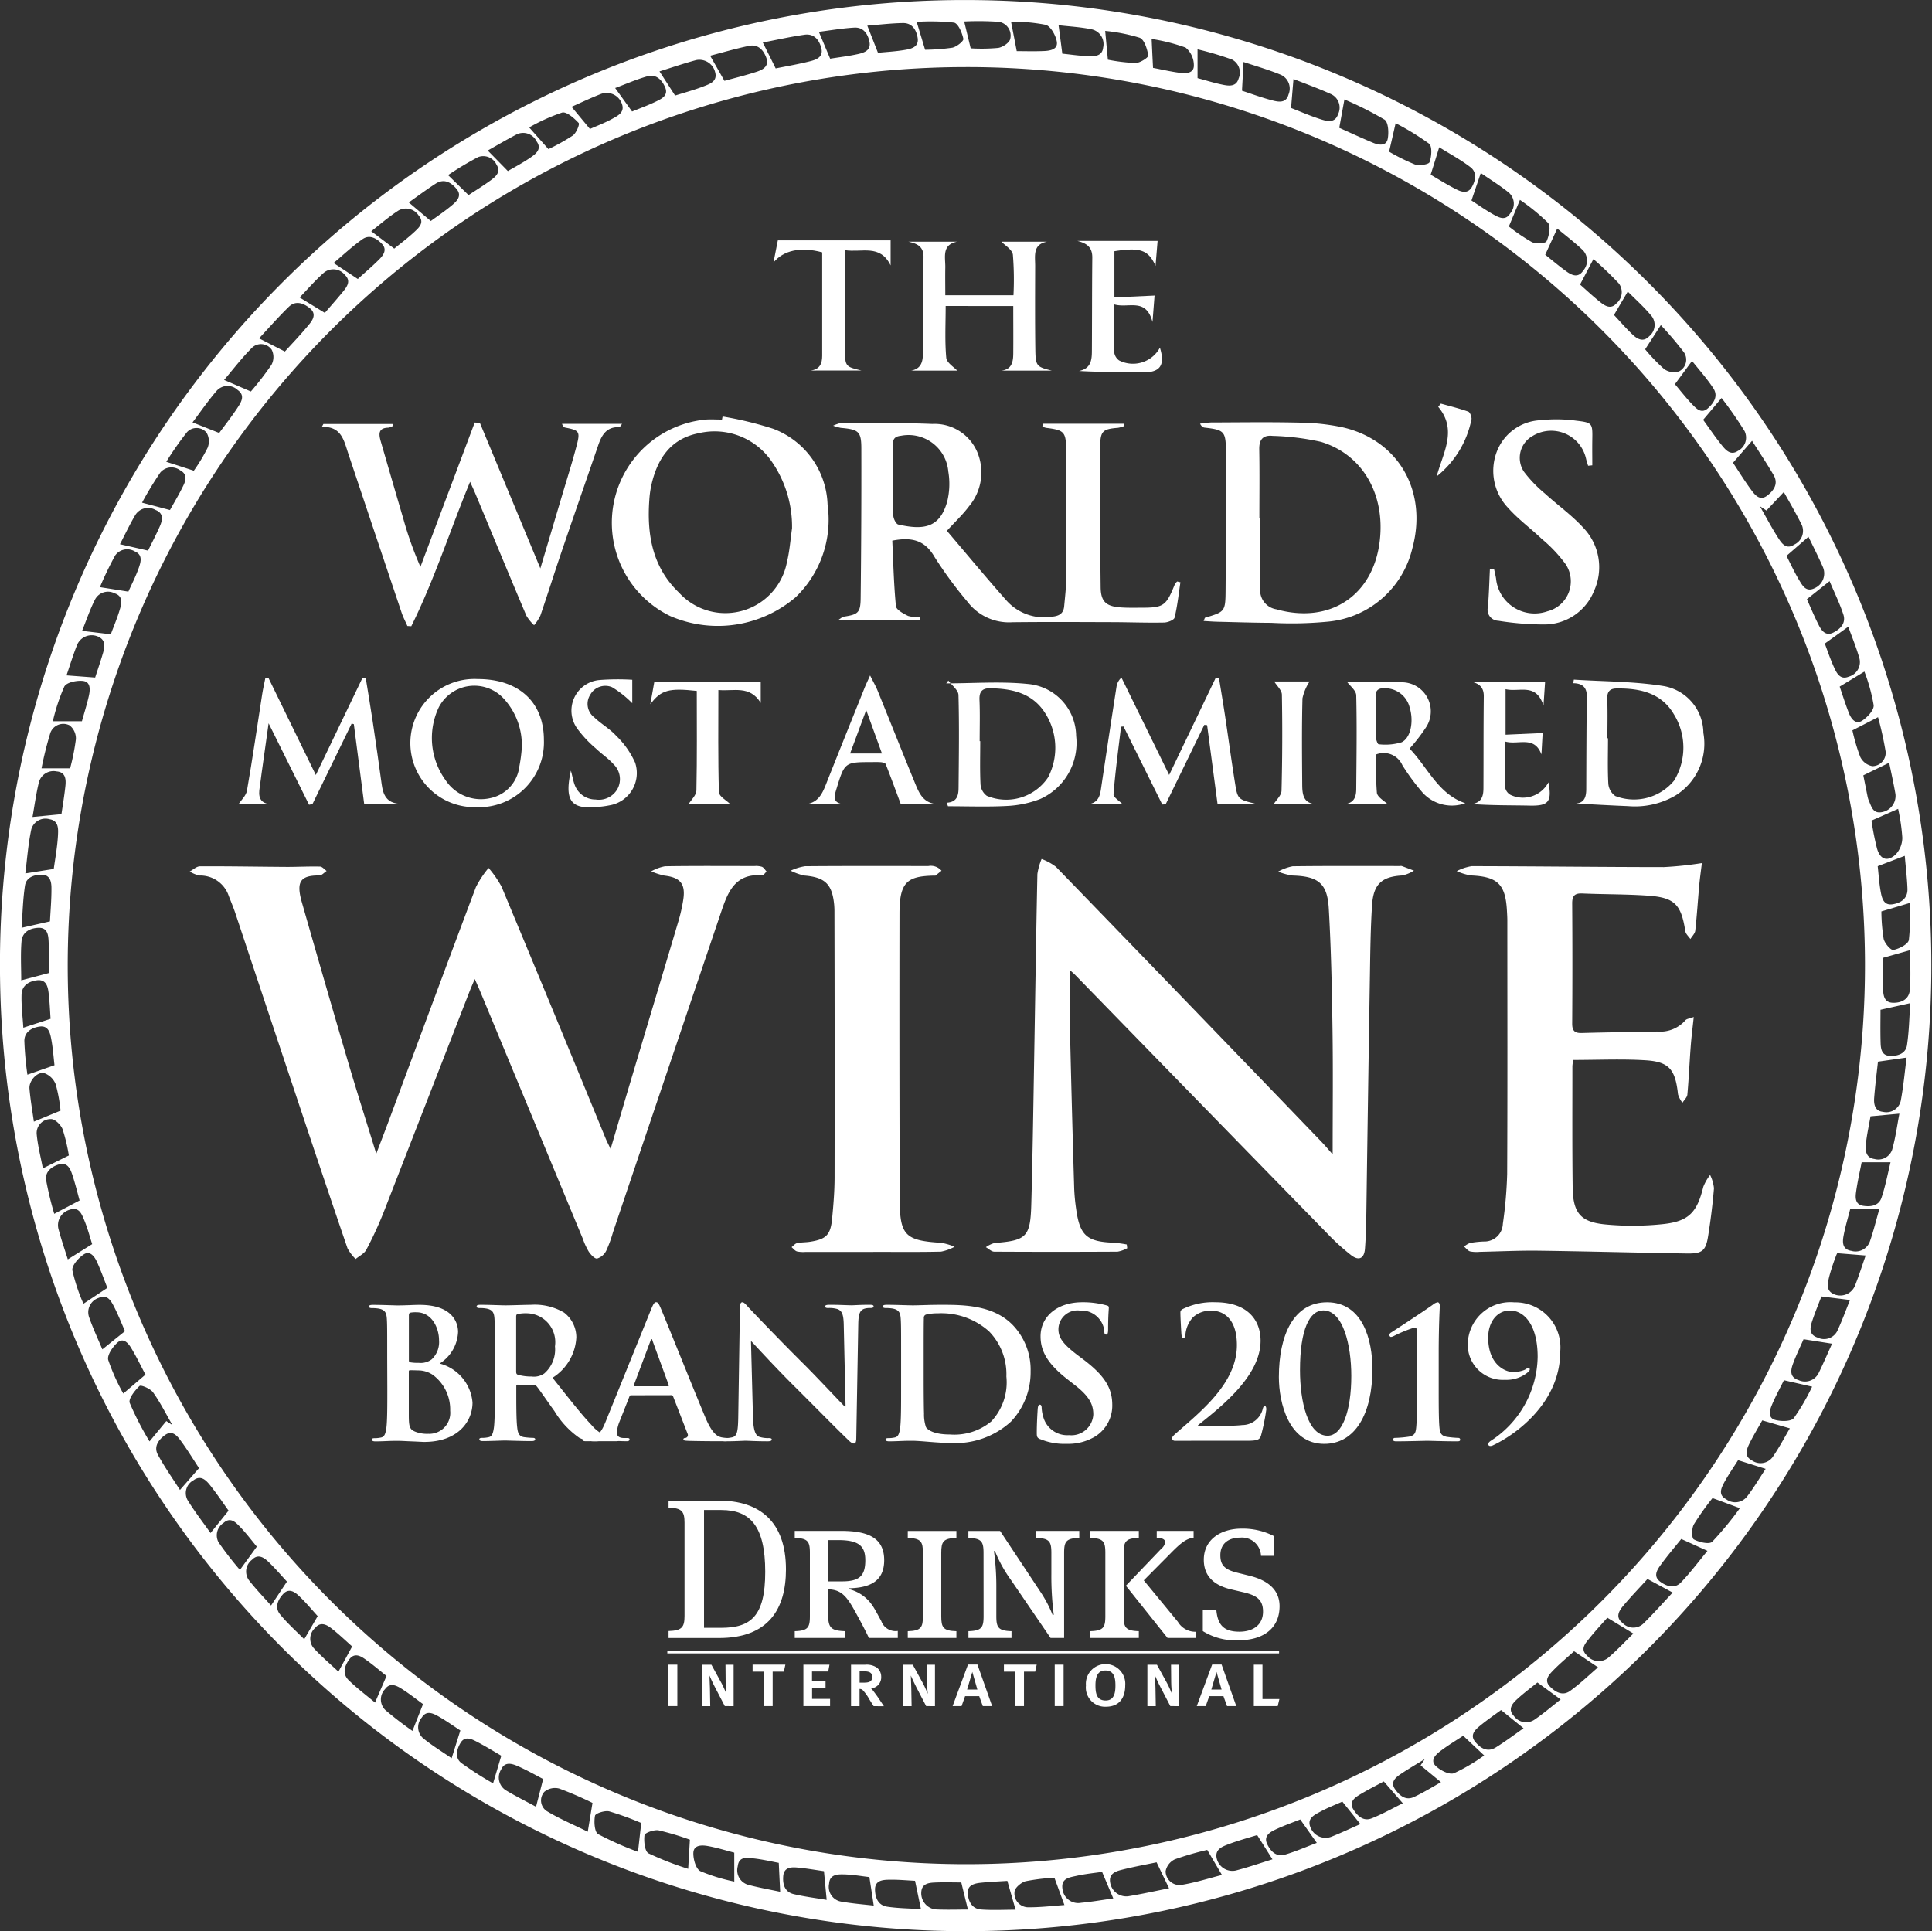 <?xml version="1.0" encoding="UTF-8"?> <svg xmlns="http://www.w3.org/2000/svg" id="Grupo_300" data-name="Grupo 300" width="138.025" height="137.981" viewBox="0 0 138.025 137.981"><rect x="0" y="0" width="138.025" height="137.981" fill="#333333" stroke="none"/><path id="Trazado_298" data-name="Trazado 298" d="M537.2,1272.438a13.027,13.027,0,0,0,1.963-.03c.327-.048.816-.378.864-.646a.994.994,0,0,0-.818-1.215,20.489,20.489,0,0,0-2.473-.025c.154.637.3,1.237.464,1.916m-.672,131.045c-.591,0-1.26-.023-1.926.008-.447.022-.906.1-.932.708a1.164,1.164,0,0,0,.984,1.207c.8.043,1.594.012,2.349.012-.152-.622-.3-1.21-.474-1.935M602,1330.87c.062.548.1,1.193.214,1.826.082.45.206.993.841.9.6-.089,1.095-.411,1.07-1.112-.029-.79-.127-1.577-.192-2.35l-1.933.739m-78.511,71.211c-.53-.1-1.188-.255-1.854-.324-.444-.048-1-.131-1.075.566a1.081,1.081,0,0,0,.784,1.337c.768.2,1.551.338,2.246.486-.033-.683-.064-1.3-.1-2.065m78.773-67.979a12.845,12.845,0,0,0,.16,1.954c.068.32.514.833.694.8.419-.087,1.056-.406,1.109-.717a15.42,15.42,0,0,0,.053-2.638l-2.015.6m-5.56,30.566c-.206.47-.5,1.074-.736,1.7-.181.475-.295,1.007.369,1.218a1.087,1.087,0,0,0,1.455-.525c.345-.706.655-1.43.947-2.072l-2.035-.32M510,1278.2c.487-.217,1.07-.434,1.607-.733.412-.228.929-.476.65-1.127a1.152,1.152,0,0,0-1.484-.636c-.732.285-1.442.627-2.087.912L510,1278.2m16.719,124.478c-.547-.076-1.231-.2-1.922-.26-.446-.039-.936-.006-.988.608-.049.584.1,1.135.743,1.29.8.189,1.612.286,2.36.413-.065-.7-.124-1.313-.193-2.05m7.225-130.14a14.062,14.062,0,0,0,1.943-.146c.31-.061.823-.474.79-.633-.089-.431-.371-1.1-.668-1.157a15.536,15.536,0,0,0-2.666-.054c.211.7.384,1.273.6,1.99m-61.764,75.8a11.242,11.242,0,0,0-.344-1.875,1.376,1.376,0,0,0-.833-.809c-.51-.1-1.09.567-1.043,1.114.068.81.211,1.613.314,2.356l1.905-.786m-.711-6.56c-.039-.541-.061-1.21-.144-1.871-.059-.472-.191-.964-.84-.88-.6.076-1.069.395-1.089,1.019-.025.8.081,1.612.126,2.368l1.947-.637M595.3,1367.6c-.262.531-.6,1.143-.866,1.784-.159.378-.289.911.242,1.054.417.111,1.124.122,1.328-.128a14.8,14.8,0,0,0,1.31-2.25l-2.014-.46m-65.336,35.5c-.556-.062-1.2-.179-1.838-.192-.451-.01-1,.008-1.04.666a1.064,1.064,0,0,0,.865,1.278c.785.137,1.581.2,2.323.284-.1-.686-.2-1.3-.309-2.036m35.074-3.787c-.441-.551-.844-1.054-1.286-1.605-.476.214-1.059.437-1.6.733-.445.242-.98.5-.642,1.189a1.152,1.152,0,0,0,1.511.566c.7-.281,1.375-.6,2.02-.883m-66.968-8.572c-.447-.324-.971-.744-1.537-1.1-.369-.231-.822-.458-1.174.029a1.061,1.061,0,0,0,.009,1.486,24.4,24.4,0,0,0,1.949,1.5l.754-1.914m95.677-20.272c-.282.506-.637,1.082-.932,1.687-.193.4-.364.88.173,1.159a1.071,1.071,0,0,0,1.481-.2c.473-.669.849-1.4,1.248-2.076l-1.97-.57m-92.425-87.544c.447-.3,1.043-.658,1.6-1.07.356-.262.73-.591.4-1.1a1.039,1.039,0,0,0-1.32-.544,23.518,23.518,0,0,0-2.143,1.284l1.463,1.43m74.324,2.245a12.961,12.961,0,0,0,1.638,1.111c.289.145.977.1,1.051-.057.182-.39.32-1.082.1-1.324a14.525,14.525,0,0,0-2-1.634c-.282.679-.512,1.228-.793,1.9M493.01,1386.619c-.422-.373-.926-.857-1.473-1.286-.352-.275-.791-.5-1.168-.036a1.033,1.033,0,0,0-.128,1.416c.562.622,1.21,1.164,1.79,1.711l.979-1.8m-15.986-75.367c.22-.494.534-1.093.752-1.724.138-.4.284-.91-.285-1.145a1.058,1.058,0,0,0-1.407.278,24.235,24.235,0,0,0-1.093,2.27l2.033.321m83.717,87.727c-.526.212-1.18.441-1.8.735-.4.19-.818.472-.559,1.021.245.521.65.941,1.284.753.783-.232,1.536-.564,2.261-.837l-1.182-1.673m-86.307-41.106c-.164-.506-.324-1.135-.572-1.725-.182-.43-.367-.973-1.056-.726a1.141,1.141,0,0,0-.769,1.409c.195.733.444,1.451.657,2.131.578-.361,1.1-.69,1.74-1.089m1.331-43.574c.209-.565.474-1.182.659-1.823.12-.414.212-.9-.378-1.1a1.045,1.045,0,0,0-1.411.444c-.368.727-.628,1.51-.922,2.235l2.051.245m64.726-41.665c.563,0,1.26.022,1.954-.008.45-.02,1.018-.125.9-.7-.088-.442-.437-1.075-.793-1.172a12.308,12.308,0,0,0-2.472-.223c.135.693.253,1.3.406,2.1m37.2,116.562c-.417.339-.957.738-1.449,1.19-.349.32-.688.72-.234,1.2a1.069,1.069,0,0,0,1.464.271c.669-.457,1.289-.989,1.879-1.451l-1.661-1.211m3.04-99.885c.437.383.946.865,1.5,1.3.33.26.736.473,1.107.048a1.038,1.038,0,0,0,.174-1.419,24.232,24.232,0,0,0-1.819-1.744c-.341.646-.63,1.2-.957,1.819m-73.7-9.675a14.654,14.654,0,0,0,1.741-.971c.248-.178.509-.8.418-.9-.318-.34-.861-.825-1.185-.74a13.428,13.428,0,0,0-2.349,1.06l1.374,1.548m66.854,114.773-1.5-1.41c-.5.332-1.076.677-1.609,1.08-.345.261-.777.663-.355,1.078.32.313.967.647,1.3.522a12.622,12.622,0,0,0,2.16-1.27m4.364-107.225c.416.331.946.783,1.509,1.189.392.282.846.492,1.206-.057a1.076,1.076,0,0,0-.057-1.487c-.577-.545-1.213-1.028-1.8-1.516-.281.611-.538,1.171-.858,1.871m19.974,27.782c.179.47.389,1.109.669,1.716.192.419.446.9,1.047.645a1.077,1.077,0,0,0,.744-1.356c-.227-.776-.538-1.528-.783-2.211-.55.4-1.051.757-1.677,1.206m-44.812-40.4c.553.147,1.192.35,1.847.48.428.085.929.124,1.086-.451a1.051,1.051,0,0,0-.462-1.353,22.1,22.1,0,0,0-2.472-.735Zm-3.184-.733c.551.1,1.227.263,1.912.352.438.058,1.023.044,1.008-.534a1.647,1.647,0,0,0-.589-1.268,12.868,12.868,0,0,0-2.427-.616c.033.721.061,1.344.1,2.067m49.965,47.333a13.12,13.12,0,0,0,.562,1.9,1.208,1.208,0,0,0,.868.658.958.958,0,0,0,.943-1.045,24.131,24.131,0,0,0-.543-2.456l-1.83.943m-99.452,71.455c-.452-.293-1-.688-1.584-1.017-.38-.212-.84-.432-1.167.089a1.05,1.05,0,0,0,.093,1.484c.654.534,1.381.976,2.036,1.428.207-.664.392-1.25.622-1.985m-24.318-84.754c.724.166,1.331.3,2.006.459.257-.527.57-1.121.84-1.734.2-.453.292-.942-.309-1.175a1.07,1.07,0,0,0-1.444.37c-.406.686-.744,1.409-1.093,2.08m3.569-2.435c.278-.5.636-1.094.939-1.714.2-.4.334-.848-.212-1.134a1.042,1.042,0,0,0-1.413.161A24.615,24.615,0,0,0,478,1304.9l1.994.527M475.522,1361c-.207-.526-.445-1.2-.741-1.854-.173-.381-.5-.829-.939-.538-.379.249-.868.8-.818,1.142a12.64,12.64,0,0,0,.791,2.386l1.707-1.136m97.45-77.692c.474.306,1.025.7,1.612,1.024.378.21.835.438,1.159-.1a1.054,1.054,0,0,0-.1-1.485c-.64-.517-1.349-.948-2-1.4-.223.66-.423,1.246-.666,1.964M481.7,1302.617a12.435,12.435,0,0,0,.982-1.633,1.229,1.229,0,0,0-.071-1.082.931.931,0,0,0-1.395-.043,21.923,21.923,0,0,0-1.484,2.121c.7.225,1.266.409,1.968.637m14.319-15.869c.425-.349.986-.764,1.489-1.239.308-.289.677-.651.255-1.125a1.08,1.08,0,0,0-1.445-.356c-.7.449-1.337,1.01-1.943,1.48.556.419,1.049.791,1.644,1.241m96.006,86.563c-.289.46-.691,1.033-1.02,1.646-.2.381-.4.847.164,1.142a1.077,1.077,0,0,0,1.48-.167c.5-.647.918-1.359,1.345-2l-1.969-.619m-58.8,30.051c-.556-.026-1.25-.095-1.943-.075-.431.012-.927.088-.916.711.011.6.237,1.117.868,1.213.807.121,1.631.124,2.413.174-.139-.665-.266-1.274-.422-2.022m49.929-111.879c.4.421.85.951,1.356,1.426.331.313.756.533,1.161.1a1.041,1.041,0,0,0,.2-1.413c-.541-.666-1.193-1.24-1.727-1.783-.356.6-.67,1.136-.986,1.673m-86.1-8.04c.559.473,1.049.886,1.573,1.327.475-.35,1.04-.724,1.552-1.161.332-.282.684-.656.289-1.129s-.89-.767-1.5-.377c-.672.434-1.314.915-1.918,1.341m90.458,12.985c.373.438.8.993,1.285,1.491.276.281.622.633,1.07.232s.744-.889.388-1.434c-.459-.7-1.029-1.332-1.52-1.951-.416.567-.779,1.06-1.223,1.661m-18.168,98.679.295-.445c-.594.367-1.2.713-1.775,1.109-.346.239-.681.559-.353,1.032s.768.847,1.373.561c.754-.356,1.464-.8,1.915-1.053l-1.455-1.2M486.2,1379.49c-.36-.431-.765-.971-1.232-1.452-.295-.3-.658-.673-1.137-.249a1.056,1.056,0,0,0-.369,1.385,23.68,23.68,0,0,0,1.531,1.979l1.207-1.663m99.184-85.546a12.723,12.723,0,0,0,1.356,1.409,1.2,1.2,0,0,0,1.068.167.938.938,0,0,0,.355-1.352,25.446,25.446,0,0,0-1.657-1.954c-.392.605-.73,1.127-1.122,1.73m13.9,24.1c.189.548.4,1.232.663,1.9.159.406.483.825.927.542.381-.24.871-.763.837-1.117a12.554,12.554,0,0,0-.661-2.4l-1.768,1.075m-127.536,27.049c-.065-.555-.111-1.25-.243-1.927-.082-.416-.214-.918-.821-.834-.588.081-1.085.4-1.089,1.022a22.886,22.886,0,0,0,.218,2.416l1.935-.676m.857-27.853,2.047.155c.174-.54.385-1.147.565-1.765.135-.469.192-.94-.392-1.177a1.13,1.13,0,0,0-1.445.57c-.3.733-.525,1.5-.775,2.217m.168,34.3a12.5,12.5,0,0,0-.45-1.882c-.124-.314-.552-.73-.826-.717a1,1,0,0,0-1.022,1.061c.076.852.3,1.692.441,2.462l1.858-.924m15.582,30.448c-.385-.416-.834-.946-1.334-1.424-.324-.309-.741-.575-1.157-.142a1.056,1.056,0,0,0-.224,1.469c.5.644,1.069,1.228,1.578,1.805.392-.589.736-1.106,1.136-1.708m112.787-23.3-2.032-.165a2,2,0,0,0-.115.271,14.114,14.114,0,0,0-.457,1.4c-.116.5-.274,1.052.432,1.295a1.14,1.14,0,0,0,1.434-.708c.27-.7.5-1.411.738-2.095m-34.426,37.579c-.509.276-1.156.6-1.769.974-.355.217-.712.524-.414,1.01s.723.893,1.334.648c.78-.312,1.517-.732,2.207-1.071l-1.358-1.56m-76.164-11.812c-.417-.455-.861-1-1.369-1.472-.295-.275-.7-.534-1.09-.118s-.633.97-.227,1.467c.527.647,1.162,1.206,1.723,1.775l.962-1.652m49.269,18.917c-.57.039-1.243.065-1.912.135-.452.047-.949.177-.915.747s.295,1.111.947,1.16c.834.063,1.675.015,2.47.015-.213-.74-.384-1.339-.589-2.057m-44.352-14.642c-.419-.332-.944-.787-1.51-1.187-.359-.256-.792-.492-1.155.008-.343.473-.506,1.024-.039,1.48.6.587,1.283,1.095,1.883,1.6l.821-1.9m107.351-65.249c-.662.323-1.237.6-1.846.9.093.462.2.992.306,1.522a1.425,1.425,0,0,0,.092.294c.185.416.288.941.936.812a1.176,1.176,0,0,0,.96-1.3c-.131-.758-.3-1.51-.448-2.231M547,1273.251a13.026,13.026,0,0,0,1.978.238c.324-.005.932-.4.91-.541-.076-.459-.28-1.134-.616-1.266a12.59,12.59,0,0,0-2.464-.489c.067.707.124,1.307.193,2.059m-42.865,7.957c.441-.261,1.063-.583,1.634-.979.373-.259.813-.6.419-1.143a1.067,1.067,0,0,0-1.463-.48c-.708.373-1.4.779-2.029,1.134.473.482.924.941,1.439,1.469m8.874-4.257c.542-.224,1.174-.449,1.771-.744.382-.189.84-.427.584-1-.239-.537-.648-.943-1.27-.769-.8.224-1.569.566-2.294.835l1.209,1.679m7.3,124.4c-.577-.149-1.221-.352-1.88-.47-.43-.078-1.022-.093-1.042.488-.015.445.181,1.145.5,1.306a12.955,12.955,0,0,0,2.424.743Zm77.67-39.739c-.177.462-.435,1.081-.647,1.715-.159.477-.295,1,.374,1.224a1.055,1.055,0,0,0,1.438-.544c.332-.72.6-1.47.876-2.142l-2.042-.253m-54.5-90.827c.1.744.176,1.344.267,2.032.576.058,1.242.16,1.91.181.434.014.947-.021,1.007-.616a1.084,1.084,0,0,0-.839-1.309c-.78-.159-1.583-.2-2.345-.288m31.611,120.379c-.43.317-1,.705-1.535,1.148-.334.278-.7.644-.316,1.114s.883.78,1.487.4c.7-.437,1.355-.933,1.971-1.363-.526-.426-1.021-.827-1.606-1.3m28.364-64.387-1.9.837a19.773,19.773,0,0,0,.4,2.013c.232.779.747.949,1.337.4a1.77,1.77,0,0,0,.466-1.19,13.838,13.838,0,0,0-.3-2.064m-1.341,28.6h-2.082c-.142.562-.347,1.225-.473,1.9-.086.461-.1.979.552,1.082a1.082,1.082,0,0,0,1.327-.672c.264-.747.448-1.523.676-2.314m-128.578-.613c-.151-.544-.314-1.225-.537-1.886-.143-.425-.37-.865-.947-.69-.534.162-.99.533-.908,1.115a22.93,22.93,0,0,0,.581,2.414l1.811-.954m.166-34.239c.151-.548.349-1.166.491-1.794.1-.436.154-1.016-.409-1.085-.442-.053-1.178.1-1.339.4a13.577,13.577,0,0,0-.819,2.478Zm32.442,77.562c.178-.693.331-1.29.51-1.986-.513-.264-1.137-.622-1.791-.911-.423-.187-.944-.359-1.208.225a1.076,1.076,0,0,0,.349,1.5c.7.422,1.441.788,2.14,1.168m24.43-125.319c.59-.06,1.286-.093,1.968-.213.451-.079.974-.22.865-.866-.1-.578-.4-1.056-1.054-1.044-.864.015-1.726.121-2.541.184.253.642.48,1.221.762,1.94m-41.317,17.483,1.8,1.1c.367-.427.83-.949,1.274-1.488.3-.367.625-.783.159-1.225a1.059,1.059,0,0,0-1.541-.124c-.613.55-1.156,1.179-1.693,1.737m37.9-17.062c.618-.1,1.335-.182,2.036-.34.424-.1.895-.271.774-.869-.118-.58-.442-1.048-1.086-1.011-.862.049-1.719.2-2.529.3l.805,1.916m73.694,78.853c-.131.675-.3,1.4-.4,2.136-.057.408-.06.885.509.975.545.085,1.117,0,1.31-.58.286-.844.448-1.732.644-2.531Zm-30.18-72.521c-.217.7-.4,1.3-.612,1.962.552.32,1.186.724,1.854,1.056.366.182.811.314,1.092-.179s.367-1.056-.106-1.417c-.707-.542-1.5-.967-2.228-1.421m-93.889,84.592c-.221-.5-.475-1.157-.794-1.775-.21-.406-.486-.89-1.072-.612a1.076,1.076,0,0,0-.7,1.383c.278.8.637,1.562.947,2.3l1.616-1.3m120.159-52.3c.248.548.522,1.214.849,1.854.2.4.5.8,1.033.535s.924-.688.722-1.3c-.27-.821-.657-1.6-.982-2.377l-1.622,1.291m-53.753,91.347a14.351,14.351,0,0,0-2.053.248c-.323.081-.786.478-.8.744a.992.992,0,0,0,.957,1.12c.885.006,1.772-.1,2.606-.161l-.715-1.95m-70.32-79.267a15.765,15.765,0,0,0,.413-2.081,1.2,1.2,0,0,0-.448-.986.986.986,0,0,0-1.371.519,24.722,24.722,0,0,0-.636,2.548Zm-.619,3.278c.085-.592.206-1.3.282-2.017.05-.482.012-.99-.627-1.04a1.08,1.08,0,0,0-1.267.784c-.207.841-.318,1.707-.455,2.472l2.067-.2m21.17-38.236c.456-.414,1.028-.894,1.55-1.421.294-.3.561-.687.174-1.093s-.89-.682-1.388-.331c-.75.527-1.42,1.165-2.063,1.7.6.4,1.117.737,1.726,1.14m73.68-9.093a14.245,14.245,0,0,0,1.83.908c.315.11,1,.01,1.061-.159.145-.4.2-1.126-.034-1.32a18.049,18.049,0,0,0-2.39-1.463c-.17.739-.3,1.318-.467,2.033m-88.849,87.374c-.3-.562-.623-1.241-1.009-1.883-.211-.355-.57-.783-.991-.4-.338.3-.75.9-.659,1.239a14.492,14.492,0,0,0,1.076,2.4c.549-.468,1.021-.872,1.583-1.35m117.239-58.5c.273.528.561,1.163.919,1.755.23.378.483.855,1.092.553a1.151,1.151,0,0,0,.6-1.488c-.328-.751-.7-1.483-1.04-2.184-.516.448-1,.869-1.57,1.363m-91.818,85.728c-.528-.306-1.16-.7-1.824-1.04-.358-.18-.8-.365-1.093.133-.285.48-.4,1.064.057,1.422a24.727,24.727,0,0,0,2.274,1.459c.212-.711.388-1.3.587-1.974m42.921,8.3c-.537.079-1.2.143-1.853.289-.478.107-1.093.173-.977.926a1.132,1.132,0,0,0,1.335.992c.788-.074,1.572-.212,2.295-.313l-.8-1.894m33.721-15.766c-.481.438-1.043.9-1.544,1.423-.274.285-.6.661-.195,1.085s.926.708,1.454.328c.726-.522,1.374-1.153,1.995-1.686-.593-.4-1.112-.747-1.711-1.151m2.379-2.395c-.359.406-.855.933-1.306,1.5-.284.351-.654.755-.146,1.207a1.079,1.079,0,0,0,1.537.136c.634-.548,1.21-1.163,1.772-1.712-.592-.359-1.126-.684-1.857-1.128m18.8-35.825c-.1.59-.256,1.273-.329,1.964-.05.47-.011,1,.611,1.085a1.043,1.043,0,0,0,1.264-.666c.242-.857.358-1.748.516-2.573l-2.062.19m-130.15-10.24c0-.688.033-1.512-.014-2.329-.025-.427-.1-.927-.732-.9s-1.151.324-1.2.978c-.075.936-.02,1.883-.02,2.776l1.97-.523m45.8,61.921a19.422,19.422,0,0,0-2.235-.667c-.321-.06-.983.175-1.007.343-.058.428.015,1.153.284,1.3a22.253,22.253,0,0,0,2.836,1.107c.044-.768.081-1.367.122-2.081m72.388-101.449c.4.545.847,1.214,1.352,1.838.271.336.62.722,1.121.39a1.066,1.066,0,0,0,.491-1.415,26.9,26.9,0,0,0-1.648-2.372c-.468.556-.872,1.034-1.315,1.559M484.183,1376.92c-.4-.556-.83-1.205-1.317-1.812-.289-.362-.665-.754-1.181-.365a1.039,1.039,0,0,0-.431,1.422c.509.83,1.113,1.6,1.64,2.352.448-.554.837-1.036,1.289-1.6m72.4-101.449c.652.212,1.4.491,2.17.691.442.115.987.215,1.156-.427a1.08,1.08,0,0,0-.544-1.4c-.875-.365-1.793-.622-2.672-.918-.038.709-.071,1.331-.11,2.051m1.086,124.634c-.648.2-1.4.4-2.117.679-.414.161-.915.359-.775.988a1.15,1.15,0,0,0,1.359.866c.907-.234,1.794-.545,2.624-.8-.373-.591-.7-1.115-1.092-1.729m-42.7-126.017c.393.61.744,1.153,1.115,1.727.649-.206,1.4-.406,2.118-.69.409-.161.921-.346.74-.99a1.161,1.161,0,0,0-1.361-.852c-.893.242-1.772.542-2.611.805m87.231,67.046c0,.705-.018,1.528.007,2.352.012.448.08.927.684.944.556.014,1.111-.171,1.2-.762.151-1,.165-2.025.235-3.007l-2.128.473m-12,34.889a19.171,19.171,0,0,0-1.334,1.882c-.161.288-.159.986,0,1.072.377.2,1.1.372,1.312.168a23.812,23.812,0,0,0,1.977-2.4c-.719-.267-1.281-.474-1.955-.723m-106.684-76.1c.392-.535.891-1.164,1.33-1.836.248-.38.536-.849-.01-1.232a1.045,1.045,0,0,0-1.49.043c-.636.733-1.184,1.541-1.736,2.271l1.905.754m30.152,99.316a21.007,21.007,0,0,0-2.28-.829c-.312-.081-.988.136-1.024.309-.082.427-.038,1.162.224,1.317a23.413,23.413,0,0,0,2.847,1.264c.083-.74.15-1.332.232-2.061m-27.889-102.278a21.367,21.367,0,0,0,1.473-1.907,1.173,1.173,0,0,0,.017-1.076.928.928,0,0,0-1.387-.163c-.738.727-1.37,1.566-2.015,2.321l1.912.825m68.33,104.2a20.9,20.9,0,0,0-2.317.673,1.179,1.179,0,0,0-.662.857.994.994,0,0,0,1.1.976c1.009-.16,1.992-.478,2.926-.715-.359-.609-.676-1.15-1.051-1.791m33.866-22.216c-.441.551-1,1.2-1.5,1.893-.245.345-.513.786,0,1.163.483.354,1.044.506,1.488.039.688-.723,1.289-1.53,1.882-2.246l-1.872-.848m14.4-41.519c0,.612-.029,1.388.011,2.16.024.449.042,1.014.677,1.046.62.029,1.187-.236,1.24-.912.078-.96.02-1.929.02-2.846l-1.948.552m-83.781-64.462c.359.629.664,1.166,1.022,1.8.687-.19,1.509-.389,2.31-.652.449-.147.907-.4.679-1.008-.2-.542-.588-.971-1.225-.841-.954.195-1.89.475-2.786.706m-47.162,61.849c.036-.729.113-1.556.106-2.383,0-.434-.09-.947-.69-.952-.548-.006-1.114.189-1.2.782-.153,1-.172,2.029-.245,3.012l2.032-.459m120.234-32.769c.4.594.839,1.32,1.347,2,.253.339.6.735,1.1.348.487-.375.81-.86.452-1.474-.494-.847-1.042-1.662-1.536-2.441-.445.514-.868,1-1.362,1.57m-109.59,71.83c-.385-.584-.826-1.313-1.332-1.994-.252-.337-.592-.735-1.1-.366-.472.343-.815.83-.509,1.4.487.9,1.081,1.733,1.58,2.519l1.36-1.555m78.019-97.185c.644.249,1.4.584,2.186.828.428.133.965.243,1.173-.381a1.063,1.063,0,0,0-.53-1.448c-.883-.4-1.8-.727-2.655-1.067-.058.687-.11,1.306-.174,2.068m33.963,28.762-.469-.307c.436.763.844,1.547,1.321,2.284.244.377.566.836,1.132.458a1.076,1.076,0,0,0,.514-1.462c-.464-.921-.99-1.811-1.257-2.293l-1.242,1.321m-71.7-33.439c.319.642.6,1.2.919,1.851.755-.153,1.618-.3,2.462-.513.445-.113.958-.3.8-.932-.15-.6-.525-1.059-1.209-.961-.993.142-1.974.365-2.971.555m79.667,72.819c-.085.783-.2,1.68-.27,2.581-.036.46.054.947.624,1a1.05,1.05,0,0,0,1.271-.775c.2-1.046.292-2.113.42-3.1-.713.1-1.329.191-2.046.292m-38.485-66.722c.687.306,1.548.709,2.424,1.073.4.164.931.249,1.037-.279.09-.444.046-1.2-.226-1.378a23.886,23.886,0,0,0-2.866-1.442c-.129.71-.237,1.3-.369,2.026M510.182,1397.8a25.649,25.649,0,0,0-2.377-1.026,1.2,1.2,0,0,0-1.057.227.916.916,0,0,0,.162,1.382c.946.573,1.976,1,2.934,1.477.121-.74.219-1.328.338-2.06M488.206,1294.1c.5-.548,1.126-1.2,1.7-1.9.3-.354.59-.8.056-1.213-.469-.364-1.01-.537-1.483-.074-.754.736-1.449,1.531-2.118,2.248l1.842.94m-16.51,36.969c.1-.731.253-1.551.3-2.375.024-.458.068-1.073-.606-1.179a1.05,1.05,0,0,0-1.3.733c-.221,1.051-.3,2.135-.424,3.14l2.036-.319M585.553,1381.8c-.531.583-1.157,1.231-1.736,1.921-.3.359-.577.813-.054,1.214a1.047,1.047,0,0,0,1.482.066c.747-.734,1.442-1.521,2.106-2.229l-1.8-.972M551.371,1403.9c-.31-.65-.582-1.213-.889-1.855-.762.16-1.653.32-2.53.544-.417.107-.88.282-.791.877a1.171,1.171,0,0,0,1.277,1.007c.994-.163,1.979-.384,2.933-.573m-71.636-33.38.434.282c-.452-.783-.857-1.6-1.38-2.332-.19-.269-.868-.554-.968-.458-.338.32-.811.921-.7,1.213a22.2,22.2,0,0,0,1.413,2.747c.434-.525.816-.989,1.2-1.452m57.15-96.742a64.2,64.2,0,1,0,64.206,63.928,64.166,64.166,0,0,0-64.206-63.928m.019-4.791a68.99,68.99,0,1,1-69.045,69.951,68.894,68.894,0,0,1,69.045-69.951" transform="translate(-467.853 -1268.984)" fill="#fff"></path><path id="Trazado_299" data-name="Trazado 299" d="M509.377,1418.239c.343-.9.619-1.619.888-2.338,2.072-5.572,4.133-11.147,6.229-16.708a7.178,7.178,0,0,1,.905-1.367,7.594,7.594,0,0,1,.927,1.338q3.745,8.985,7.438,17.994c.088.21.195.413.352.746.549-1.862,1.059-3.6,1.576-5.331,1.083-3.632,2.176-7.261,3.254-10.894a11.874,11.874,0,0,0,.363-1.594c.171-1.128-.221-1.581-1.346-1.712a4.925,4.925,0,0,1-.945-.306,3.209,3.209,0,0,1,.985-.362c2.129-.033,4.258-.018,6.387-.015a1.436,1.436,0,0,1,.538.053c.135.056.223.221.332.338-.108.1-.222.281-.321.272-2.021-.161-2.491,1.331-2.982,2.786q-3.841,11.359-7.672,22.721a8.971,8.971,0,0,1-.481,1.314,1.1,1.1,0,0,1-.649.558c-.173.029-.456-.278-.6-.494a5.026,5.026,0,0,1-.423-.918q-3.686-8.882-7.371-17.766c-.089-.216-.187-.426-.349-.792-.162.381-.278.641-.381.909q-3.061,7.873-6.126,15.747a26.532,26.532,0,0,1-1.24,2.684c-.146.278-.5.445-.763.663a3.089,3.089,0,0,1-.58-.763c-1.113-3.242-2.2-6.492-3.286-9.744q-2.368-7.1-4.726-14.192c-.139-.419-.312-.826-.472-1.237a2.143,2.143,0,0,0-2.09-1.462,2.182,2.182,0,0,1-.7-.288c.245-.129.489-.37.734-.371,2.079-.01,4.157.031,6.236.043.779,0,1.558-.043,2.335-.023.161,0,.318.2.477.312-.173.113-.348.323-.52.322-1.412-.015-1.654.5-1.249,1.923q1.612,5.654,3.267,11.294c.637,2.163,1.323,4.31,2.046,6.66" transform="translate(-482.494 -1335.81)" fill="#fff"></path><path id="Trazado_300" data-name="Trazado 300" d="M639.129,1417.739c0-3.079.033-5.986-.01-8.891-.041-2.883-.1-5.769-.265-8.647-.1-1.832-.761-2.324-2.592-2.378a4.47,4.47,0,0,1-1.029-.279,3.464,3.464,0,0,1,1.042-.383c2.545-.032,5.091-.017,7.636-.017a.468.468,0,0,1,.154,0c.292.106.581.22.871.33a2.69,2.69,0,0,1-.826.344c-1.447.077-2.067.6-2.165,2.11-.11,1.684-.127,3.375-.154,5.065q-.136,8.419-.253,16.842c-.014.883-.033,1.768-.1,2.648-.053.7-.431.891-.986.467a15.852,15.852,0,0,1-1.672-1.517q-9.019-9.238-18.023-18.486c-.118-.123-.251-.231-.4-.367,0,1.375-.026,2.686,0,3.993q.133,5.807.307,11.611a13.786,13.786,0,0,0,.14,1.473c.262,1.89.768,2.332,2.684,2.4a8.829,8.829,0,0,1,.932.127l.033.266a2.248,2.248,0,0,1-.69.248q-4.4.025-8.81,0c-.2,0-.4-.21-.6-.321a1.954,1.954,0,0,1,.624-.3c2.273-.177,2.555-.43,2.621-2.738.094-3.352.143-6.7.2-10.057.079-4.521.142-9.044.237-13.565a4.476,4.476,0,0,1,.3-1.076,3.969,3.969,0,0,1,1.024.558q9.5,9.8,18.96,19.636c.266.276.512.573.81.908" transform="translate(-543.922 -1335.266)" fill="#fff"></path><path id="Trazado_301" data-name="Trazado 301" d="M701.843,1397.269c-.067.554-.14,1.056-.186,1.561-.1,1.086-.166,2.176-.286,3.26-.024.211-.227.4-.347.6-.126-.187-.334-.364-.364-.566-.3-1.934-.77-2.417-2.767-2.542-1.528-.1-3.064-.083-4.6-.149-.547-.024-.719.181-.715.721q.029,4.291,0,8.581c0,.516.182.683.683.669,1.793-.05,3.586-.071,5.377-.106a2.4,2.4,0,0,0,2.025-.8c.087-.111.3-.124.6-.238-.084.8-.17,1.458-.218,2.122-.087,1.139-.134,2.282-.238,3.421-.018.2-.229.389-.351.583a1.871,1.871,0,0,1-.317-.6c-.19-1.768-.62-2.327-2.31-2.434s-3.416-.024-5.171-.024a2.947,2.947,0,0,0-.065.44c0,2.885-.017,5.773.019,8.659.023,1.83.558,2.488,2.353,2.655a20.512,20.512,0,0,0,4.12-.027c1.845-.2,2.417-.854,2.863-2.666a3.475,3.475,0,0,1,.484-.843,2.809,2.809,0,0,1,.276.949c-.094,1.137-.236,2.273-.415,3.4-.169,1.067-.417,1.278-1.5,1.262-3.534-.056-7.068-.153-10.6-.2-1.4-.019-2.805.053-4.209.081a2.37,2.37,0,0,1-.7-.03c-.163-.048-.286-.225-.428-.345a1.415,1.415,0,0,1,.423-.257,6.739,6.739,0,0,1,1-.106,1.311,1.311,0,0,0,1.345-1.26,30.744,30.744,0,0,0,.309-3.564c.03-6.032.013-12.065.012-18.1,0-.234-.015-.467-.028-.7-.1-1.911-.673-2.45-2.587-2.531a4.079,4.079,0,0,1-1-.309,3.617,3.617,0,0,1,1.067-.354c4.574.008,9.15.065,13.724.068a25.883,25.883,0,0,0,2.717-.286" transform="translate(-580.259 -1335.595)" fill="#fff"></path><path id="Trazado_302" data-name="Trazado 302" d="M591.253,1425.262q-2.416,0-4.833,0a2.164,2.164,0,0,1-.619-.035c-.146-.045-.257-.2-.386-.306.129-.1.248-.256.391-.286.3-.067.62-.051.926-.1,1.153-.178,1.467-.484,1.578-1.645.095-.982.176-1.971.177-2.955q.014-9.48-.01-18.958a5.431,5.431,0,0,0-.022-.545c-.146-1.463-.666-1.941-2.128-2.062a3.99,3.99,0,0,1-.976-.348,3.754,3.754,0,0,1,1.029-.318c2.935-.025,5.87-.015,8.805-.013a1,1,0,0,1,.941.335c-.145.117-.288.235-.434.348-.016.012-.05,0-.076,0-1.929.039-2.488.435-2.492,2.7q-.017,10.258.017,20.515c.011,2.5.422,2.865,2.965,3.022a4.368,4.368,0,0,1,.955.281,3.279,3.279,0,0,1-.976.35c-1.611.036-3.222.017-4.833.017" transform="translate(-528.863 -1335.812)" fill="#fff"></path><path id="Trazado_303" data-name="Trazado 303" d="M595.936,1335.862c0,.858-.025,1.717.017,2.573.011.228.193.607.359.643,1.838.416,2.963.226,3.491-1.638a5.268,5.268,0,0,0,.079-2.15,2.85,2.85,0,0,0-3.376-2.556c-.416.046-.59.2-.576.634.026.832.007,1.663.007,2.5m10.683-3.993h5.816c.008.054.015.109.024.163a2.344,2.344,0,0,1-.449.129c-1.082.087-1.27.218-1.277,1.323q-.027,5.032.032,10.065c.013,1.038.388,1.369,1.441,1.444.466.034.936.022,1.4.022,1.667,0,1.826-.108,2.459-1.674a.929.929,0,0,1,.167-.2l.232.057c-.128.844-.217,1.7-.417,2.524-.043.176-.492.349-.758.353-1.221.024-2.444-.024-3.666-.028-2.388-.007-4.774-.022-7.162.006a3.718,3.718,0,0,1-3.2-1.452,29.231,29.231,0,0,1-2.355-3.2c-.694-1.214-1.631-1.45-3.026-1.177.072,1.542.107,3.116.26,4.678.026.264.533.537.87.7a2.54,2.54,0,0,0,.873.082c0,.079-.007.159-.011.238h-5.9c.245-.154.334-.252.435-.267,1.029-.154,1.2-.281,1.213-1.312q.061-5.343.049-10.688c0-1.237-.193-1.377-1.467-1.49a4.291,4.291,0,0,1-.548-.154,2.687,2.687,0,0,1,.626-.212c2.154.015,4.311,0,6.463.086a3.31,3.31,0,0,1,3.195,1.981,3.762,3.762,0,0,1-.575,3.9c-.446.6-1,1.114-1.583,1.755,1.416,1.662,2.821,3.364,4.285,5.011a3.6,3.6,0,0,0,3.256,1.121c.494-.051.79-.238.837-.733.065-.7.147-1.4.15-2.094q.019-4.565-.012-9.129c-.007-1.249-.148-1.375-1.431-1.533a1.211,1.211,0,0,1-.261-.092l.017-.2" transform="translate(-532.134 -1301.599)" fill="#fff"></path><path id="Trazado_304" data-name="Trazado 304" d="M521.785,1346.316c-.136-.314-.3-.62-.408-.943q-1.91-5.678-3.809-11.36c-.31-.923-.476-1.972-1.894-1.916.037-.07.076-.139.114-.209h4.937c.008.048.017.095.025.143a1.025,1.025,0,0,1-.317.121c-.744.014-.692.474-.549.972q.8,2.766,1.611,5.53a25.933,25.933,0,0,0,1.225,3.442q1.94-5.156,3.877-10.31l.369.022c1.416,3.406,2.83,6.812,4.321,10.4.551-1.849,1.049-3.519,1.544-5.19.362-1.218.75-2.43,1.067-3.659.242-.937.146-1.025-.837-1.213-.088-.016-.165-.082-.225-.267h4.29c-.106.132-.153.242-.2.239-.916-.043-1.259.566-1.509,1.3-.885,2.577-1.782,5.151-2.66,7.73-.5,1.475-.965,2.962-1.471,4.435a3.277,3.277,0,0,1-.448.682,3.131,3.131,0,0,1-.549-.677c-1.234-2.915-2.444-5.841-3.662-8.763-.1-.235-.207-.464-.361-.805-1.442,3.5-2.56,7.021-4.2,10.319l-.287-.018" transform="translate(-492.683 -1301.594)" fill="#fff"></path><path id="Trazado_305" data-name="Trazado 305" d="M650.414,1338.6h.058c0,1.689.006,3.379,0,5.069a1.375,1.375,0,0,0,1.16,1.441c3.826,1.073,6.926-.977,7.385-4.893.391-3.333-1.227-6.171-4.2-7.071a18.256,18.256,0,0,0-3.457-.427c-.69-.07-.965.265-.953.964.029,1.638.009,3.277.009,4.917m-3.984,7.347c.079-.187.084-.228.1-.234,1.431-.429,1.459-.429,1.47-2,.024-3.3.021-6.6.02-9.9,0-1.411-.12-1.527-1.517-1.683-.114-.012-.221-.076-.328-.282a6.929,6.929,0,0,1,.774-.086c2.1-.007,4.206-.038,6.306.011a15.678,15.678,0,0,1,3.089.33c4.019.916,6.112,4.573,4.994,8.669a6.849,6.849,0,0,1-6.109,5.228,26.707,26.707,0,0,1-3.956.077c-1.3-.006-2.594-.048-3.891-.079-.3-.008-.592-.032-.951-.053" transform="translate(-560.444 -1301.575)" fill="#fff"></path><path id="Trazado_306" data-name="Trazado 306" d="M571.648,1338.891a8.169,8.169,0,0,0-1.544-4.915,4.941,4.941,0,0,0-5.125-1.893c-2.021.391-2.969,1.849-3.389,3.736a7.085,7.085,0,0,0-.137,1c-.184,2.505.215,4.839,2.125,6.66a4.478,4.478,0,0,0,7.71-2.21c.19-.776.244-1.585.359-2.381m-4.965-8a25.587,25.587,0,0,1,3.6.871,6,6,0,0,1,3.905,5.441,7.677,7.677,0,0,1-2.281,6.6,8.558,8.558,0,0,1-8.973,1.341,7.408,7.408,0,0,1,2.542-14.032c.388-.028.779,0,1.168,0l.042-.216" transform="translate(-515.063 -1301.129)" fill="#fff"></path><path id="Trazado_307" data-name="Trazado 307" d="M689.387,1341.974c.05.232.11.462.147.7a2.769,2.769,0,0,0,3.673,2.343,2.207,2.207,0,0,0,1.295-3.37,10.121,10.121,0,0,0-1.7-1.8c-.787-.752-1.681-1.4-2.4-2.212a3.835,3.835,0,0,1-.822-4,3.5,3.5,0,0,1,3.109-2.268,10.522,10.522,0,0,1,2.563.031c1.187.138,1.177.188,1.159,1.376-.01.6,0,1.21,0,1.815l-.3.03c-.049-.165-.109-.329-.146-.5a2.551,2.551,0,0,0-3.808-1.634,1.791,1.791,0,0,0-.625,2.566,9.411,9.411,0,0,0,1.5,1.558c.9.822,1.911,1.537,2.727,2.431a4.068,4.068,0,0,1,.782,4.507,3.824,3.824,0,0,1-3.616,2.411,20.574,20.574,0,0,1-3.231-.264.787.787,0,0,1-.741-.979c.078-.907.1-1.818.143-2.727l.286-.012" transform="translate(-582.655 -1301.34)" fill="#fff"></path><path id="Trazado_308" data-name="Trazado 308" d="M605.489,1309.489c0,1.266-.067,2.488.042,3.7.032.357.559.672.782.918h-3.288c.67-.121.837-.581.837-1.2,0-2.312.026-4.624.045-6.936.005-.738-.472-.949-1.093-1.078h3.492c-1.118.224-.829,1.114-.844,1.857-.012.642,0,1.286,0,1.972h4.871a22.178,22.178,0,0,0-.042-2.9c-.049-.363-.57-.663-.813-.926h3.24c-1.025.2-.833,1.016-.835,1.725-.005,2-.016,4,.012,6.005.016,1.157.1,1.215,1.175,1.481h-3.612c.75-.072.855-.618.86-1.215.01-1.113,0-2.227,0-3.4Z" transform="translate(-537.929 -1287.625)" fill="#fff"></path><path id="Trazado_309" data-name="Trazado 309" d="M505.549,1378.752h-2.266c.2-.3.547-.615.609-.975.4-2.276.725-4.566,1.082-6.849.061-.4.151-.785.229-1.177l.219-.036c1.107,2.267,2.214,4.534,3.39,6.946,1.154-2.4,2.245-4.673,3.336-6.944l.234.036c.163,1.01.334,2.02.486,3.032.225,1.516.446,3.032.651,4.55.1.751.36,1.316,1.246,1.38h-2.5c-.253-1.947-.495-3.815-.737-5.683-.051-.017-.1-.032-.156-.048l-2.8,5.754-.244.048-2.89-5.82c-.181,1.3-.339,2.434-.5,3.566-.047.333-.082.67-.135,1-.1.614-.05,1.121.737,1.217" transform="translate(-486.249 -1321.287)" fill="#fff"></path><path id="Trazado_310" data-name="Trazado 310" d="M629.816,1378.716c.62-.14.727-.615.8-1.137q.538-3.621,1.1-7.239a1.077,1.077,0,0,1,.353-.647l3.408,6.954c1.151-2.4,2.235-4.662,3.317-6.92.082,0,.164.007.245.011.143.893.295,1.784.43,2.677.243,1.619.46,3.241.72,4.855.181,1.124.22,1.135,1.515,1.448h-2.771c-.256-1.933-.5-3.78-.745-5.627l-.2-.022q-1.383,2.837-2.763,5.677l-.24.014q-1.383-2.787-2.768-5.574l-.178.014c-.191,1.606-.411,3.209-.537,4.822-.017.223.424.483.623.694Z" transform="translate(-551.95 -1321.277)" fill="#fff"></path><path id="Trazado_311" data-name="Trazado 311" d="M704.1,1374.181h.034c0,1.09-.037,2.182.024,3.268a1.2,1.2,0,0,0,.5.861,3.712,3.712,0,0,0,4.2-1.106,4.521,4.521,0,0,0-.021-4.742c-.908-1.543-2.461-1.862-4.117-1.836-.481.008-.659.259-.64.752.036.933.011,1.868.011,2.8m-2.243,4.669c.613-.058.73-.494.732-1.035.007-2.207.014-4.414.04-6.62.007-.662-.33-.933-.97-.943.014-.085.029-.171.045-.256,2.156.14,4.338.121,6.459.468a3.422,3.422,0,0,1,2.793,3.336,4.345,4.345,0,0,1-2.015,4.488,5.758,5.758,0,0,1-3.37.745c-1.239-.047-2.475-.121-3.713-.184" transform="translate(-589.256 -1321.433)" fill="#fff"></path><path id="Trazado_312" data-name="Trazado 312" d="M610.851,1374.465h.042c0,1.036-.032,2.075.021,3.108a1.115,1.115,0,0,0,.451.8,3.6,3.6,0,0,0,4.378-1.326,4.593,4.593,0,0,0-.228-4.608c-.91-1.417-2.37-1.735-3.935-1.75-.553-.005-.763.25-.741.818.042.985.013,1.971.013,2.957m-2.354,4.4c.752-.04.843-.544.847-1.064.02-2.211.053-4.422-.007-6.631-.01-.35-.472-.688-.724-1.032l-.149.2c1.94,0,3.894-.151,5.813.042a3.771,3.771,0,0,1,3.466,3.715,4.387,4.387,0,0,1-2.558,4.5,7.534,7.534,0,0,1-2.34.5c-1.414.078-2.836.023-4.256.023l-.092-.242" transform="translate(-540.863 -1321.51)" fill="#fff"></path><path id="Trazado_313" data-name="Trazado 313" d="M536.807,1374.866a4.891,4.891,0,0,0-1.313-3.59,2.858,2.858,0,0,0-4.619.657,5.126,5.126,0,0,0,.483,5.186,3.026,3.026,0,0,0,3.207,1.293,2.622,2.622,0,0,0,2.071-2.268,10.825,10.825,0,0,0,.171-1.278m-3.118-4.961c2.919.008,4.7,1.658,4.7,4.352a4.636,4.636,0,0,1-4.841,4.8,4.58,4.58,0,1,1,.142-9.151" transform="translate(-499.532 -1321.386)" fill="#fff"></path><path id="Trazado_314" data-name="Trazado 314" d="M669.963,1372.753c0,.494-.018.987.01,1.479.01.182.128.515.2.515a3.983,3.983,0,0,0,1.64-.142c.672-.32.871-1.523.577-2.48a1.806,1.806,0,0,0-1.683-1.377c-.5-.036-.8.09-.748.68.04.438.008.883.008,1.324m2.41,2.3c1.3,1.334,2.037,3.254,3.986,3.908a2.828,2.828,0,0,1-3.016-.719,15.464,15.464,0,0,1-1.481-2,1.459,1.459,0,0,0-1.859-.77,22.362,22.362,0,0,0,.04,2.742c.039.32.534.583.748.8h-2.977c.623-.1.75-.548.754-1.054.018-2.235.053-4.471,0-6.706-.008-.352-.462-.693-.648-.954,1.17,0,2.569-.083,3.952.021a2.077,2.077,0,0,1,1.647,3.268,12.751,12.751,0,0,1-1.14,1.469" transform="translate(-571.68 -1321.57)" fill="#fff"></path><path id="Trazado_315" data-name="Trazado 315" d="M627.9,1304.791h5.758c-.046.542-.09,1.089-.149,1.787-.5-1.146-1.112-1.342-2.937-1.05v3.3l2.869-.132c-.035.442-.081,1.039-.148,1.888-.474-1.787-1.734-.944-2.749-1.262,0,1.236-.017,2.343.017,3.448a.841.841,0,0,0,.349.563,2.189,2.189,0,0,0,2.913-.914c.4,1.289,0,1.8-1.3,1.766-1.475-.039-2.952-.008-4.478-.1.837-.168.915-.767.918-1.4.013-2.233.007-4.467.029-6.7.007-.775-.428-1.035-1.094-1.2" transform="translate(-550.957 -1287.577)" fill="#fff"></path><path id="Trazado_316" data-name="Trazado 316" d="M585.447,1314.009c.644-.082.822-.491.822-1.052q0-3.7,0-7.394c-1.544-.418-2.758-.143-3.481.724.107-.541.214-1.082.313-1.582h8.057v1.792c-.758-1.551-2.064-.895-3.277-1.091v.9c0,2.081-.007,4.162.013,6.243.01,1.168.049,1.189,1.18,1.458Z" transform="translate(-527.53 -1287.532)" fill="#fff"></path><path id="Trazado_317" data-name="Trazado 317" d="M593.077,1374.947l-1.124-3.1c-.42,1.129-.773,2.083-1.152,3.1Zm1.342,3.609c-.387-1.039-.718-1.947-1.073-2.846-.03-.079-.214-.125-.332-.139a5.821,5.821,0,0,0-.623-.008c-1.976,0-1.976,0-2.562,1.911-.151.5-.315.995.484,1.093h-2.638c.826-.121,1.128-.718,1.391-1.384.907-2.292,1.829-4.577,2.747-6.865.1-.258.224-.509.417-.945.235.472.409.769.537,1.086.888,2.186,1.758,4.381,2.655,6.564.286.694.563,1.439,1.516,1.531Z" transform="translate(-530.069 -1321.111)" fill="#fff"></path><path id="Trazado_318" data-name="Trazado 318" d="M691.966,1377.479c.259,1.394,0,1.69-1.338,1.661-1.363-.029-2.727-.007-4.137-.113.723-.107.827-.591.829-1.132.01-2.185,0-4.37.025-6.553.009-.666-.334-.928-.925-1.064h5.306c-.029.451-.064.952-.116,1.72-.532-1.667-1.728-.936-2.709-1.176v3.253l2.649-.119c-.025.432-.056.979-.086,1.527-.522-1.384-1.666-.644-2.609-.925,0,1.185-.018,2.241.018,3.295a.761.761,0,0,0,.386.523,2.065,2.065,0,0,0,2.708-.9" transform="translate(-581.341 -1321.58)" fill="#fff"></path><path id="Trazado_319" data-name="Trazado 319" d="M567.811,1370.955c-1.977-.217-2.553-.075-3.32.95.129-.719.218-1.22.288-1.612h7.6v1.518c-.787-1.286-1.946-.815-3.026-.922,0,2.489-.032,4.9.039,7.3.01.31.559.6.783.83H567.24c.168-.279.536-.61.544-.947.05-2.359.026-4.719.026-7.121" transform="translate(-518.031 -1321.588)" fill="#fff"></path><path id="Trazado_320" data-name="Trazado 320" d="M552.512,1376.473c.12.461.167.74.264,1a1.585,1.585,0,0,0,1.5,1.057,1.523,1.523,0,0,0,1.577-.79,1.472,1.472,0,0,0-.3-1.733c-.375-.423-.866-.741-1.275-1.138a8.226,8.226,0,0,1-1.32-1.414,2.193,2.193,0,0,1,1.6-3.463,16.9,16.9,0,0,1,2.335-.017v1.674a7.366,7.366,0,0,0-1.441-1.142,1.23,1.23,0,0,0-1.564.541,1.208,1.208,0,0,0,.3,1.62c.484.467,1.1.805,1.548,1.3a6.159,6.159,0,0,1,1.36,1.926,2.338,2.338,0,0,1-1.85,3.055,6.46,6.46,0,0,1-.7.1c-2,.222-2.525-.365-2.039-2.577" transform="translate(-511.723 -1321.404)" fill="#fff"></path><path id="Trazado_321" data-name="Trazado 321" d="M657.169,1370.267h2.525a3.559,3.559,0,0,0-.508,1.2c-.054,2.054-.033,4.11-.018,6.164.005.694.068,1.391,1.055,1.394h-3.09c.178-.291.547-.618.556-.954q.088-3.431.026-6.865c-.006-.314-.356-.625-.547-.936" transform="translate(-566.135 -1321.574)" fill="#fff"></path><path id="Trazado_322" data-name="Trazado 322" d="M681.643,1328.971c.654.184,1.316.345,1.954.571.128.046.235.338.239.518a6.934,6.934,0,0,1-2.493,4.111c.456-1.7,1.5-3.313.11-4.971l.19-.23" transform="translate(-578.705 -1300.132)" fill="#fff"></path><path id="Trazado_323" data-name="Trazado 323" d="M570.974,1492.674h-1.239v8.417h1.211c2.121,0,3.161-.811,3.161-4,0-3.275-1.082-4.416-3.133-4.416m4.614,4.245c0,2.834-1.253,4.9-4.786,4.9h-3.6v-.5c.954-.028,1.14-.27,1.14-1.082v-6.65c0-.812-.187-1.054-1.14-1.084v-.5h3.6c2.905,0,4.786,1.5,4.786,4.914" transform="translate(-519.438 -1384.785)" fill="#fff"></path><path id="Trazado_324" data-name="Trazado 324" d="M589.071,1497.164h-.726v2.948h.983c1.239,0,1.666-.385,1.666-1.51,0-.982-.427-1.438-1.923-1.438m.741,3.5a2.826,2.826,0,0,1,1.666,1.139c.185.257.37.627.655,1.139a1.083,1.083,0,0,0,1.182.712v.5H591.25c-.327-.7-.783-1.525-1.011-1.937-.626-1.139-1.026-1.509-1.894-1.538v1.908c0,.883.271,1.054,1.225,1.084v.484h-3.617v-.484c.954-.029,1.082-.271,1.082-1.084v-4.5c0-.811-.128-1.053-1.082-1.082v-.5h3.3c1.822,0,3.09.427,3.09,2.093,0,1.51-1.025,1.98-2.536,2.008Z" transform="translate(-529.175 -1387.124)" fill="#fff"></path><path id="Trazado_325" data-name="Trazado 325" d="M605.142,1502.589c0,.812.128,1.054,1.082,1.082v.484H602.75v-.484c.954-.028,1.082-.27,1.082-1.082v-4.5c0-.812-.128-1.054-1.082-1.082v-.5h3.474v.5c-.954.028-1.082.27-1.082,1.082Z" transform="translate(-537.897 -1387.123)" fill="#fff"></path><path id="Trazado_326" data-name="Trazado 326" d="M612.837,1498.089c0-.812-.128-1.054-1.082-1.082v-.5h2.264l2.849,4.3a8.792,8.792,0,0,1,.9,1.694h.086a21.932,21.932,0,0,1-.171-2.947v-1.467c0-.812-.128-1.054-1.082-1.082v-.5h3.075v.5c-.954.028-1.082.27-1.082,1.082v6.067h-.968l-2.821-4.13a9.739,9.739,0,0,1-1.153-2.079h-.071a18.484,18.484,0,0,1,.17,2.62v2.022c0,.812.129,1.054,1.084,1.082v.484h-3.076v-.484c.954-.028,1.082-.27,1.082-1.082Z" transform="translate(-542.572 -1387.123)" fill="#fff"></path><path id="Trazado_327" data-name="Trazado 327" d="M636.12,1503a1.451,1.451,0,0,0,1.282.712v.441H635.38l-2.976-3.731,2.534-2.648a.706.706,0,0,0,.271-.47c0-.185-.2-.3-.6-.313v-.486h2.634v.486c-.569.056-1.038.5-1.694,1.167l-1.866,1.88Zm-3.873-.413c0,.812.128,1.054,1.082,1.082v.484h-3.474v-.484c.954-.028,1.082-.27,1.082-1.082v-4.5c0-.812-.128-1.054-1.082-1.082v-.5h3.474v.5c-.954.028-1.082.27-1.082,1.082Z" transform="translate(-551.97 -1387.123)" fill="#fff"></path><path id="Trazado_328" data-name="Trazado 328" d="M646.591,1503.5v-1.5h.968c.1,1.054.527,1.538,1.652,1.538.913,0,1.682-.442,1.682-1.439,0-.854-.47-1.153-1.353-1.367l-.913-.213c-1.153-.271-1.965-.883-1.965-2.122,0-1.453,1.225-2.223,2.706-2.223a4.862,4.862,0,0,1,2.321.542v1.4h-.94a1.359,1.359,0,0,0-1.467-1.3c-.911,0-1.438.47-1.438,1.253,0,.685.271,1.026,1.211,1.254l.911.227c1.353.342,2.109,1.054,2.109,2.165,0,1.552-1.125,2.435-2.935,2.435a4.406,4.406,0,0,1-2.549-.655" transform="translate(-560.66 -1386.954)" fill="#fff"></path><rect id="Rectángulo_1111" data-name="Rectángulo 1111" width="43.705" height="0.174" transform="translate(47.675 117.959)" fill="#fff"></rect><rect id="Rectángulo_1112" data-name="Rectángulo 1112" width="0.634" height="2.96" transform="translate(47.756 118.939)" fill="#fff"></rect><path id="Trazado_329" data-name="Trazado 329" d="M573.794,1519.343l-.711-1.368c-.138-.256-.339-.711-.384-.815.005.115.027.619.033.887l.022,1.3h-.6v-2.959h.685l.733,1.339c.142.263.317.69.339.74-.006-.022-.056-.537-.056-.822l-.011-1.257h.58v2.959Z" transform="translate(-522.013 -1397.443)" fill="#fff"></path><path id="Trazado_330" data-name="Trazado 330" d="M581.918,1516.88h-.8v2.462H580.5v-2.462h-.815v-.5h2.342Z" transform="translate(-525.918 -1397.443)" fill="#fff"></path><path id="Trazado_331" data-name="Trazado 331" d="M587.237,1519.343v-2.959H589.1l-.088.487h-1.16v.684h.968v.487h-.962v.787h1.285v.515Z" transform="translate(-529.841 -1397.443)" fill="#fff"></path><path id="Trazado_332" data-name="Trazado 332" d="M595.241,1516.853h-.3v.815h.268c.312,0,.634-.022.634-.41,0-.367-.323-.4-.606-.4m.705,2.489-.3-.475a3.15,3.15,0,0,0-.492-.685.354.354,0,0,0-.214-.071v1.231h-.608v-2.959h1a1.307,1.307,0,0,1,.849.207.826.826,0,0,1,.306.657.789.789,0,0,1-.727.826.688.688,0,0,1,.132.143c.093.125.251.328.388.53l.4.6Z" transform="translate(-533.528 -1397.443)" fill="#fff"></path><path id="Trazado_333" data-name="Trazado 333" d="M603.713,1519.343l-.711-1.368c-.137-.256-.339-.711-.384-.815.005.115.028.619.033.887l.023,1.3h-.6v-2.959h.683l.734,1.339c.142.263.317.69.339.74-.005-.022-.055-.537-.055-.822l-.012-1.257h.58v2.959Z" transform="translate(-537.547 -1397.443)" fill="#fff"></path><path id="Trazado_334" data-name="Trazado 334" d="M610.816,1516.89l-.372,1.259h.733Zm.749,2.441-.257-.711H610.3l-.252.711h-.64l1.1-2.971h.673l1.05,2.971Z" transform="translate(-541.352 -1397.431)" fill="#fff"></path><path id="Trazado_335" data-name="Trazado 335" d="M619.266,1516.88h-.8v2.462h-.619v-2.462h-.815v-.5h2.342Z" transform="translate(-545.311 -1397.443)" fill="#fff"></path><rect id="Rectángulo_1113" data-name="Rectángulo 1113" width="0.634" height="2.96" transform="translate(75.351 118.939)" fill="#fff"></rect><path id="Trazado_336" data-name="Trazado 336" d="M630.6,1516.751c-.613,0-.7.58-.7,1.062,0,.536.071,1.083.727,1.083.625,0,.7-.58.7-1.067,0-.514-.076-1.078-.722-1.078m.043,2.588a1.37,1.37,0,0,1-1.428-1.516,1.408,1.408,0,1,1,2.807-.017c0,.9-.421,1.533-1.378,1.533" transform="translate(-551.639 -1397.396)" fill="#fff"></path><path id="Trazado_337" data-name="Trazado 337" d="M640,1519.343l-.711-1.368c-.138-.256-.339-.711-.384-.815.006.115.028.619.034.887l.022,1.3h-.6v-2.959h.683l.735,1.339c.142.263.317.69.339.74-.006-.022-.056-.537-.056-.822l-.011-1.257h.58v2.959Z" transform="translate(-556.39 -1397.443)" fill="#fff"></path><path id="Trazado_338" data-name="Trazado 338" d="M647.106,1516.89l-.372,1.259h.733Zm.75,2.441-.257-.711h-1.013l-.252.711h-.64l1.1-2.971h.673l1.05,2.971Z" transform="translate(-560.195 -1397.431)" fill="#fff"></path><path id="Trazado_339" data-name="Trazado 339" d="M655.88,1519.343h-1.707v-2.959h.618v2.456H656Z" transform="translate(-564.598 -1397.443)" fill="#fff"></path><path id="Trazado_340" data-name="Trazado 340" d="M527.227,1467.9a1.86,1.86,0,0,0-1.071-.311c-.232-.012-.362-.012-.555-.012-.051,0-.078.025-.078.09v3.059c0,.851.039,1.071.452,1.237a2.3,2.3,0,0,0,.942.156,1.5,1.5,0,0,0,1.562-1.652,3.073,3.073,0,0,0-1.251-2.567m-1.7-1.032c0,.1.039.129.09.142a3.109,3.109,0,0,0,.606.039,1.313,1.313,0,0,0,.929-.245,1.688,1.688,0,0,0,.53-1.369c0-.863-.5-2-1.613-2a2.033,2.033,0,0,0-.425.026c-.09.025-.117.076-.117.218Zm-1.548-.22c0-1.961,0-2.323-.025-2.736-.026-.438-.129-.645-.555-.735a2.616,2.616,0,0,0-.5-.039c-.142,0-.22-.027-.22-.115s.09-.117.284-.117c.684,0,1.5.039,1.755.039.631,0,1.135-.039,1.574-.039,2.335,0,2.749,1.252,2.749,1.936a2.81,2.81,0,0,1-1.316,2.257,3.145,3.145,0,0,1,2.348,2.787c0,1.38-1.071,2.813-3.445,2.813-.155,0-.53-.026-.9-.039s-.773-.039-.966-.039c-.142,0-.426,0-.736.014s-.633.025-.89.025c-.168,0-.259-.039-.259-.128,0-.065.053-.1.206-.1a2.088,2.088,0,0,0,.466-.051c.257-.052.321-.335.374-.71.064-.542.064-1.562.064-2.748Z" transform="translate(-496.317 -1369.674)" fill="#fff"></path><path id="Trazado_341" data-name="Trazado 341" d="M541.5,1467.663c0,.142.025.193.115.233a3.4,3.4,0,0,0,.982.129,1.286,1.286,0,0,0,.915-.22,2.275,2.275,0,0,0,.761-1.935,2.063,2.063,0,0,0-1.974-2.361,2.835,2.835,0,0,0-.684.051c-.09.025-.115.077-.115.181Zm-1.523-1.019c0-1.961,0-2.323-.025-2.736-.026-.438-.129-.645-.555-.735a2.606,2.606,0,0,0-.5-.039c-.142,0-.22-.027-.22-.115s.09-.117.284-.117c.684,0,1.5.039,1.768.039.439,0,1.42-.039,1.819-.039a4.124,4.124,0,0,1,2.374.555,2.233,2.233,0,0,1,.877,1.767,3.622,3.622,0,0,1-1.7,2.89c1.148,1.445,2.037,2.594,2.8,3.393a2.565,2.565,0,0,0,1.445.876,1.97,1.97,0,0,0,.36.038c.1,0,.156.039.156.1,0,.1-.09.128-.246.128h-1.225a2.629,2.629,0,0,1-1.381-.245,6.246,6.246,0,0,1-1.768-1.9c-.514-.71-1.108-1.587-1.276-1.78a.267.267,0,0,0-.232-.09l-1.123-.026c-.064,0-.1.026-.1.1v.181c0,1.2,0,2.218.064,2.76.039.375.115.658.5.71a5.772,5.772,0,0,0,.633.051c.1,0,.155.039.155.1,0,.089-.09.128-.258.128-.748,0-1.7-.039-1.9-.039-.246,0-1.059.039-1.575.039-.168,0-.259-.039-.259-.128,0-.065.053-.1.207-.1a2.084,2.084,0,0,0,.464-.051c.257-.052.321-.335.374-.71.064-.542.064-1.562.064-2.748Z" transform="translate(-504.625 -1369.674)" fill="#fff"></path><path id="Trazado_342" data-name="Trazado 342" d="M560.52,1468.525c.066,0,.078-.037.066-.076l-1.162-3.175c-.012-.051-.026-.115-.065-.115s-.064.064-.077.115l-1.188,3.161c-.013.053,0,.09.051.09Zm-2.631.645c-.065,0-.09.027-.117.1l-.7,1.769a2.528,2.528,0,0,0-.193.786c0,.232.117.4.516.4h.195c.154,0,.193.025.193.1,0,.1-.078.129-.22.129-.413,0-.968-.039-1.367-.039-.143,0-.852.039-1.523.039-.168,0-.245-.026-.245-.129,0-.078.051-.1.154-.1a3.6,3.6,0,0,0,.4-.026c.594-.077.84-.516,1.1-1.16l3.238-8c.156-.375.234-.517.362-.517s.195.117.323.413c.31.71,2.375,5.871,3.2,7.833.489,1.16.863,1.341,1.135,1.406a2.827,2.827,0,0,0,.542.051c.1,0,.168.013.168.1s-.117.129-.594.129-1.406,0-2.438-.026c-.232-.013-.388-.013-.388-.1s.053-.1.181-.115a.212.212,0,0,0,.117-.3l-1.032-2.658a.127.127,0,0,0-.13-.091Z" transform="translate(-512.808 -1369.479)" fill="#fff"></path><path id="Trazado_343" data-name="Trazado 343" d="M577.333,1470.706c.025,1.007.193,1.342.452,1.433a2.034,2.034,0,0,0,.67.09c.142,0,.22.026.22.1,0,.1-.117.129-.3.129-.839,0-1.354-.039-1.6-.039-.116,0-.722.039-1.394.039-.168,0-.284-.012-.284-.129,0-.076.078-.1.207-.1a2.3,2.3,0,0,0,.58-.064c.335-.1.387-.478.4-1.6l.117-7.6c0-.258.039-.44.167-.44.143,0,.259.168.479.4.154.168,2.115,2.232,4,4.1.878.878,2.619,2.736,2.837,2.943h.065l-.129-5.794c-.012-.787-.128-1.032-.438-1.161a2.093,2.093,0,0,0-.684-.078c-.154,0-.206-.039-.206-.115,0-.1.142-.116.335-.116.671,0,1.291.037,1.562.037.14,0,.631-.037,1.264-.037.167,0,.3.013.3.116,0,.076-.076.115-.232.115a1.4,1.4,0,0,0-.387.039c-.361.1-.464.374-.478,1.1l-.142,8.142c0,.284-.051.4-.167.4-.142,0-.3-.142-.438-.284-.814-.774-2.466-2.464-3.807-3.793-1.406-1.394-2.838-2.968-3.071-3.212h-.039Z" transform="translate(-523.54 -1369.478)" fill="#fff"></path><path id="Trazado_344" data-name="Trazado 344" d="M601.962,1468.064c0,1.367.013,2.36.025,2.606a2.813,2.813,0,0,0,.142.98c.168.245.672.516,1.691.516a4.146,4.146,0,0,0,2.967-.929,4.075,4.075,0,0,0,1.083-3.212,4.382,4.382,0,0,0-1.238-3.225,5.108,5.108,0,0,0-3.663-1.29,3.4,3.4,0,0,0-.84.09.233.233,0,0,0-.154.257c-.013.439-.013,1.562-.013,2.581Zm-1.613-1.42c0-1.961,0-2.323-.026-2.736-.026-.438-.129-.645-.555-.735a2.6,2.6,0,0,0-.5-.039c-.142,0-.22-.027-.22-.115s.09-.117.284-.117c.684,0,1.5.039,1.858.039.4,0,1.212-.039,1.987-.039,1.613,0,3.768,0,5.173,1.47a4.613,4.613,0,0,1,1.252,3.278,5.123,5.123,0,0,1-1.408,3.6,5.879,5.879,0,0,1-4.321,1.523c-.464,0-.994-.039-1.484-.078s-.941-.078-1.264-.078c-.142,0-.426,0-.736.014s-.633.025-.89.025c-.168,0-.259-.039-.259-.128,0-.065.053-.1.207-.1a2.084,2.084,0,0,0,.464-.051c.257-.052.321-.335.374-.71.064-.542.064-1.562.064-2.748Z" transform="translate(-535.973 -1369.674)" fill="#fff"></path><path id="Trazado_345" data-name="Trazado 345" d="M622.164,1472.307c-.206-.09-.245-.154-.245-.438,0-.711.051-1.484.064-1.69s.051-.337.154-.337.13.115.13.22a2.7,2.7,0,0,0,.116.658,1.777,1.777,0,0,0,1.844,1.3,1.569,1.569,0,0,0,1.73-1.47c0-.633-.195-1.226-1.265-2.065l-.593-.465c-1.42-1.11-1.91-2.012-1.91-3.058,0-1.419,1.186-2.438,2.981-2.438a6.24,6.24,0,0,1,1.715.22c.117.025.181.064.181.154,0,.167-.051.541-.051,1.548,0,.285-.038.388-.142.388s-.129-.078-.129-.232a1.563,1.563,0,0,0-.336-.852,1.633,1.633,0,0,0-1.406-.632,1.358,1.358,0,0,0-1.536,1.328c0,.594.3,1.046,1.369,1.858l.36.271c1.562,1.173,2.117,2.064,2.117,3.29a2.6,2.6,0,0,1-1.214,2.245,3.721,3.721,0,0,1-2.05.529,4.477,4.477,0,0,1-1.885-.336" transform="translate(-547.85 -1369.479)" fill="#fff"></path><path id="Trazado_346" data-name="Trazado 346" d="M642.206,1472.422a.185.185,0,0,1-.181-.181c0-.1.129-.22.257-.335,1.807-1.587,4.374-3.6,4.374-6.323,0-2.039-1.122-2.452-1.766-2.452a1.833,1.833,0,0,0-1.368.464,2.089,2.089,0,0,0-.542,1.239c0,.129-.039.245-.167.245-.064,0-.1-.09-.117-.245-.013-.117-.076-1.187-.076-1.562,0-.115.013-.167.154-.257a4.877,4.877,0,0,1,2.335-.491c2.271,0,3.239,1.239,3.239,2.75,0,2.5-2.774,4.683-4.439,6.011-.064.053-.038.091.026.091h.877c.218,0,1.741-.013,2.218-.077a1.513,1.513,0,0,0,1.472-1.149c.039-.154.078-.206.154-.206s.1.115.1.245a14.536,14.536,0,0,1-.374,1.846c-.1.348-.309.386-1.123.386Z" transform="translate(-558.29 -1369.479)" fill="#fff"></path><path id="Trazado_347" data-name="Trazado 347" d="M661.066,1463.107c-.968,0-1.664,1.329-1.664,4.271,0,2.232.555,4.684,1.974,4.684,1.046,0,1.691-1.767,1.691-4.271,0-2.232-.594-4.684-2-4.684m.064,9.535c-2.541,0-3.238-2.942-3.238-4.773,0-3.007,1.057-5.342,3.444-5.342,2.555,0,3.239,2.709,3.239,4.76,0,3.2-1.225,5.355-3.445,5.355" transform="translate(-566.528 -1369.479)" fill="#fff"></path><path id="Trazado_348" data-name="Trazado 348" d="M676.294,1466.488v-1.69c0-.31,0-.464-.193-.464a9.516,9.516,0,0,0-1.5.619.541.541,0,0,1-.181.051.144.144,0,0,1-.1-.142.235.235,0,0,1,.129-.181c.052-.025,2.529-1.651,2.981-1.987a.741.741,0,0,1,.335-.167c.115,0,.154.142.154.271,0,.1-.078,1.38-.078,3.354v2.387c0,1.239,0,2.335.051,2.9.039.413.1.608.517.7a7.93,7.93,0,0,0,.851.078.119.119,0,0,1,.115.129c0,.09-.064.115-.206.115-.981,0-1.807-.037-2.154-.037-.3,0-1.381.037-2.207.037-.142,0-.22-.025-.22-.115s.053-.129.1-.129a8.224,8.224,0,0,0,1.032-.09c.413-.089.477-.271.516-.684.051-.567.078-1.663.065-2.9Z" transform="translate(-575.058 -1369.479)" fill="#fff"></path><g id="Grupo_299" data-name="Grupo 299" transform="translate(104.864 93.05)"><path id="Trazado_349" data-name="Trazado 349" d="M692.573,1466.065c0,3.637-3.183,5.924-4.794,6.678a.417.417,0,0,1-.234.052.139.139,0,0,1-.117-.13c0-.091.091-.169.156-.221a7.268,7.268,0,0,0,3.377-6.015c0-2.3-.974-3.313-1.975-3.313-.935,0-1.559.832-1.559,1.936,0,1.988,1.286,2.455,1.728,2.455a2.043,2.043,0,0,0,.884-.156c.143-.078.208-.143.26-.143a.114.114,0,0,1,.1.117.289.289,0,0,1-.065.143,2.4,2.4,0,0,1-1.715.6,2.5,2.5,0,0,1-2.65-2.507,3.042,3.042,0,0,1,3.326-3.027A3.215,3.215,0,0,1,692.573,1466.065Z" transform="translate(-685.973 -1462.531)" fill="#fff"></path></g></svg> 
